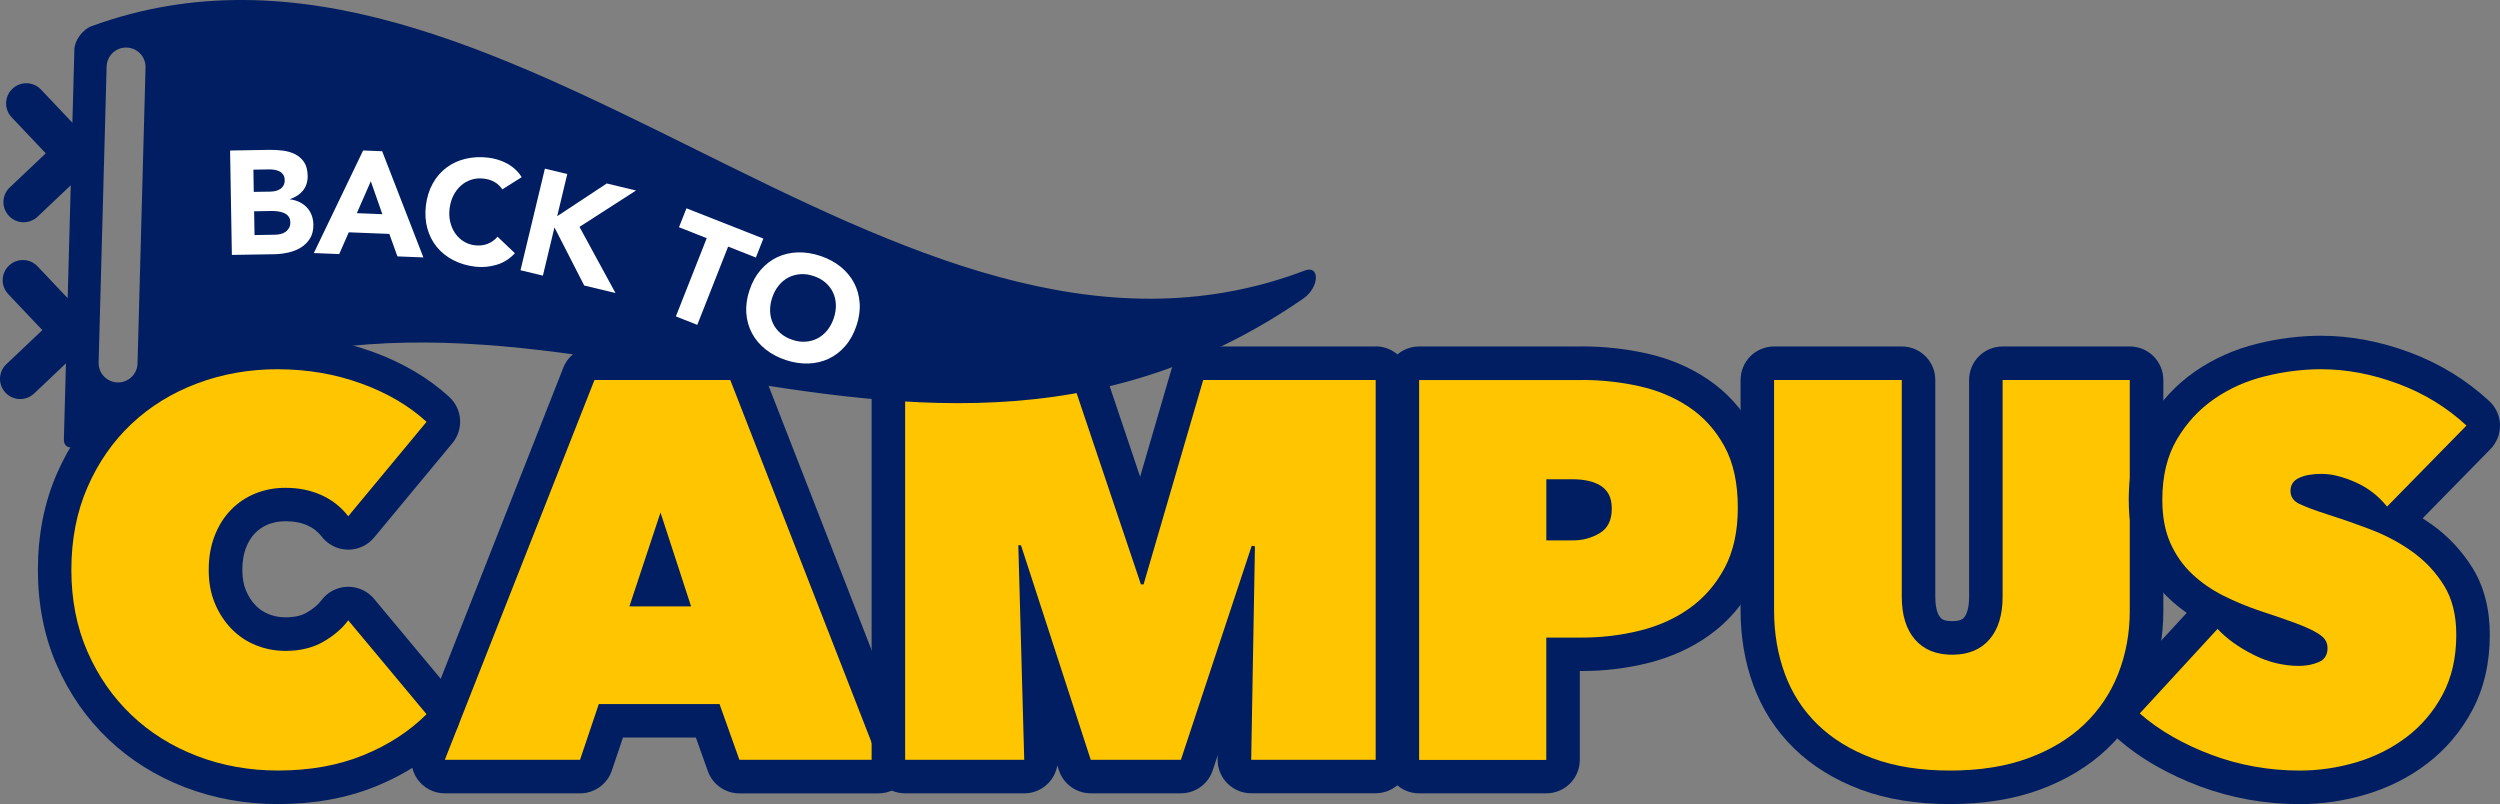<?xml version="1.0" encoding="UTF-8"?>
<svg id="Layer_1" data-name="Layer 1" xmlns="http://www.w3.org/2000/svg" viewBox="0 0 56.154 18.061">
  <rect x="0" y="0" width="56.154" height="18.061" fill="#808080" stroke="none"/>
  <defs>
    <style>
      .cls-1 {
        fill: #001e61;
      }

      .cls-2 {
        fill: #ffc600;
      }

      .cls-3 {
        fill: #fff;
      }
    </style>
  </defs>
  <g>
    <g>
      <path class="cls-2" d="M16.608,17.444c-.159,0-.301-.1-.355-.25l-.356-1.003h-2.175l-.335.997c-.052.153-.195.256-.357.256h-3.037c-.125,0-.241-.062-.312-.165-.07-.103-.084-.234-.039-.35l3.362-8.532c.057-.144.196-.238.351-.238h3.049c.155,0,.294.095.351.24l3.326,8.532c.045.116.03.247-.04.349-.07.103-.187.164-.311.164h-3.122ZM15.005,13.244l-.171-.526-.174.526h.346Z"/>
      <path class="cls-1" d="M16.403,8.535l3.326,8.532h-3.121l-.446-1.253h-2.712l-.422,1.253h-3.037l3.362-8.532h3.049M14.137,13.621h1.386l-.687-2.109-.699,2.109M16.403,7.782h-3.049c-.309,0-.587.189-.701.477l-3.362,8.532c-.091.232-.062.494.078.7.14.206.373.329.623.329h3.037c.323,0,.611-.206.714-.513l.249-.74h1.639l.268.753c.107.3.391.501.71.501h3.121c.249,0,.481-.123.622-.328.14-.205.17-.467.08-.699l-3.326-8.532c-.113-.289-.391-.48-.702-.48h0Z"/>
    </g>
    <g>
      <path class="cls-2" d="M28.104,17.444c-.101,0-.198-.041-.269-.112-.071-.072-.11-.17-.108-.271l.045-2.564-.89,2.689c-.051.154-.195.258-.357.258h-2.024c-.163,0-.308-.105-.358-.26l-.826-2.541.066,2.415c.003.102-.036.2-.106.273s-.168.114-.27.114h-2.676c-.208,0-.376-.168-.376-.376v-8.532c0-.208.168-.376.376-.376h3.752c.162,0,.305.103.357.256l1.194,3.55,1.031-3.536c.047-.161.194-.271.361-.271h3.873c.208,0,.376.168.376.376v8.532c0,.208-.168.376-.376.376h-2.796Z"/>
      <path class="cls-1" d="M30.9,8.535v8.532h-2.796l.084-4.796-.072-.012-1.591,4.808h-2.025l-1.567-4.82h-.06l.133,4.82h-2.675v-8.532h3.752l1.544,4.591h.06l1.339-4.591h3.873M30.9,7.782h-3.873c-.335,0-.629.221-.723.542l-.695,2.384-.812-2.413c-.103-.307-.39-.513-.714-.513h-3.752c-.416,0-.753.337-.753.753v8.532c0,.416.337.753.753.753h2.675c.203,0,.398-.082.54-.228.108-.111.178-.251.203-.401l.035.108c.101.31.39.52.716.52h2.025c.325,0,.613-.208.715-.517l.112-.339-.002.089c-.004.202.074.397.216.541.142.144.335.225.537.225h2.796c.416,0,.753-.337.753-.753v-8.532c0-.416-.337-.753-.753-.753h0Z"/>
    </g>
    <g>
      <path class="cls-2" d="M31.876,17.444c-.208,0-.376-.168-.376-.376v-8.532c0-.208.168-.376.376-.376h3.664c.458,0,.916.049,1.359.147.462.102.882.279,1.25.525.377.253.686.593.916,1.01.231.421.348.946.348,1.562,0,.59-.114,1.104-.339,1.527-.224.42-.525.768-.896,1.033-.364.26-.784.451-1.25.565-.449.111-.916.167-1.386.167h-.431v2.371c0,.208-.168.376-.376.376h-2.856ZM35.335,11.762c.148,0,.281-.036.403-.109.028-.017.088-.053.088-.225,0-.1-.02-.139-.023-.146-.106-.085-.162-.105-.226-.117-.081-.015-.162-.023-.242-.023h-.226v.621h.226Z"/>
      <path class="cls-1" d="M35.54,8.535c.434,0,.86.046,1.277.139.418.092.791.249,1.121.47.329.221.594.514.795.88.201.366.301.825.301,1.38,0,.53-.098.98-.295,1.35-.197.37-.458.671-.783.904-.325.233-.699.402-1.121.506-.422.105-.854.157-1.296.157h-.807v2.748h-2.856v-8.532h3.664M34.732,12.138h.603c.217,0,.416-.054.597-.163.181-.108.271-.291.271-.548,0-.137-.024-.247-.072-.331-.048-.084-.115-.151-.199-.199-.084-.048-.179-.082-.283-.102-.104-.02-.209-.03-.313-.03h-.603v1.374M35.54,7.782h-3.664c-.416,0-.753.337-.753.753v8.532c0,.416.337.753.753.753h2.856c.416,0,.753-.337.753-.753v-1.995h.054c.501,0,.998-.06,1.477-.179.512-.127.976-.337,1.378-.625.419-.3.758-.691,1.009-1.162.255-.478.384-1.051.384-1.704,0-.68-.133-1.266-.394-1.742-.259-.471-.607-.855-1.036-1.143-.407-.273-.87-.468-1.378-.58-.47-.104-.955-.156-1.44-.156h0Z"/>
    </g>
    <g>
      <path class="cls-2" d="M43.801,17.685c-.709,0-1.339-.101-1.873-.301-.541-.202-1.001-.485-1.367-.842-.368-.359-.646-.789-.825-1.278-.175-.478-.264-.999-.264-1.546v-5.182c0-.208.168-.376.376-.376h2.868c.208,0,.376.168.376.376v4.869c0,.315.069.555.205.712.079.091.221.213.552.213s.474-.122.553-.213c.135-.157.204-.397.204-.712v-4.869c0-.208.168-.376.376-.376h2.856c.208,0,.376.168.376.376v5.182c0,.55-.096,1.073-.285,1.554-.193.489-.481.917-.857,1.274-.371.355-.838.638-1.388.84-.541.199-1.175.3-1.884.3Z"/>
      <path class="cls-1" d="M47.838,8.535v5.182c0,.506-.087.978-.259,1.416-.173.438-.428.818-.765,1.139-.337.321-.757.575-1.259.759-.502.185-1.087.277-1.754.277-.667,0-1.247-.092-1.741-.277-.494-.185-.906-.438-1.235-.759-.33-.321-.574-.701-.735-1.139-.161-.438-.241-.91-.241-1.416v-5.182h2.868v4.869c0,.41.098.729.295.958.197.229.476.344.837.344.362,0,.641-.115.838-.344.197-.229.295-.548.295-.958v-4.869h2.856M47.838,7.782h-2.856c-.416,0-.753.337-.753.753v4.869c0,.153-.02.358-.113.467-.021.024-.07.081-.266.081-.196,0-.245-.057-.266-.081-.094-.109-.114-.314-.114-.467v-4.869c0-.416-.337-.753-.753-.753h-2.868c-.416,0-.753.337-.753.753v5.182c0,.593.097,1.157.287,1.676.199.542.507,1.02.916,1.418.403.393.907.705,1.497.925.576.215,1.251.325,2.005.325.753,0,1.43-.109,2.014-.323.597-.22,1.108-.53,1.519-.921.415-.395.734-.869.946-1.408.207-.524.312-1.094.312-1.692v-5.182c0-.416-.337-.753-.753-.753h0Z"/>
    </g>
    <g>
      <path class="cls-2" d="M51.652,17.685c-.364,0-.729-.032-1.084-.096-.355-.064-.702-.159-1.03-.282-.328-.123-.64-.269-.928-.433-.292-.166-.56-.356-.798-.566-.076-.067-.122-.162-.127-.263-.005-.101.03-.2.099-.274l1.748-1.899c.071-.078.172-.122.277-.122,0,0,.02,0,.029.001-.021-.011-.043-.021-.065-.032-.295-.147-.563-.333-.794-.551-.24-.227-.433-.5-.573-.814-.142-.317-.213-.696-.213-1.126,0-.597.126-1.116.377-1.542.243-.416.562-.762.948-1.03.377-.263.806-.454,1.275-.57.454-.111.91-.167,1.356-.167.604,0,1.227.117,1.849.349.626.233,1.185.575,1.661,1.017.075.069.118.166.121.268.002.102-.036.2-.107.272l-1.784,1.82c-.03.031-.065.056-.103.074.22.108.429.233.625.374.325.234.596.523.805.861.222.357.334.797.334,1.308,0,.574-.118,1.086-.352,1.521-.23.429-.537.79-.912,1.074-.369.28-.788.491-1.248.627-.451.135-.917.203-1.384.203ZM50.085,13.871c.169.183.403.351.695.499.282.143.563.212.86.212.083,0,.161-.011.229-.032-.018-.009-.041-.023-.07-.039-.1-.054-.239-.112-.416-.177-.194-.072-.436-.154-.728-.25-.199-.066-.392-.14-.58-.222.003.002.006.005.008.008ZM51.94,11.036c.123.05.277.104.467.166.25.08.514.169.788.271-.127-.125-.273-.222-.441-.297-.231-.102-.436-.154-.607-.154-.085,0-.153.006-.207.015Z"/>
      <path class="cls-1" d="M52.147,8.294c.562,0,1.135.109,1.717.325.583.217,1.095.53,1.537.94l-1.784,1.82c-.193-.241-.43-.424-.711-.548-.281-.124-.534-.187-.759-.187-.209,0-.378.03-.506.09-.129.06-.193.159-.193.295,0,.129.066.225.199.289.133.064.347.145.645.241.305.096.627.209.964.337.337.129.649.295.934.5.285.205.52.456.705.753.185.297.277.667.277,1.109,0,.514-.103.962-.307,1.344-.205.382-.474.699-.807.952-.333.253-.709.442-1.127.567-.418.124-.844.187-1.277.187-.346,0-.685-.03-1.018-.09-.333-.06-.655-.148-.964-.264-.309-.116-.601-.252-.874-.408-.273-.156-.518-.33-.735-.521l1.747-1.899c.201.217.468.41.801.578.333.169.677.253,1.03.253.161,0,.307-.028.44-.085.133-.056.199-.161.199-.314,0-.08-.022-.149-.066-.205-.044-.056-.123-.115-.235-.175-.113-.06-.267-.127-.464-.199-.197-.072-.444-.157-.741-.254-.289-.097-.566-.211-.831-.344-.265-.133-.5-.296-.705-.489-.205-.193-.367-.424-.488-.694-.12-.27-.181-.594-.181-.972,0-.531.108-.982.325-1.352.217-.37.496-.674.838-.911.341-.237.725-.409,1.151-.513.426-.105.848-.157,1.265-.157M52.147,7.541c-.477,0-.963.06-1.445.179-.513.126-.985.337-1.401.626-.43.299-.786.685-1.057,1.149-.285.486-.429,1.069-.429,1.733,0,.483.083.914.246,1.279.161.36.383.674.659.935.124.117.257.225.398.324l-1.61,1.749c-.137.149-.208.347-.198.549.01.202.102.392.253.526.255.225.545.431.861.611.305.174.636.329.982.459.351.131.719.232,1.095.3.377.067.764.102,1.152.102.505,0,1.007-.073,1.492-.218.503-.15.963-.381,1.367-.688.419-.318.76-.72,1.016-1.196.263-.491.397-1.063.397-1.7,0-.582-.131-1.089-.39-1.506-.237-.38-.541-.706-.905-.967-.07-.05-.141-.098-.214-.145l1.523-1.554c.142-.145.22-.342.215-.545-.005-.203-.092-.396-.241-.534-.513-.475-1.113-.843-1.786-1.094-.665-.247-1.331-.373-1.98-.373h0Z"/>
    </g>
    <g>
      <path class="cls-2" d="M6.243,17.685c-.686,0-1.341-.118-1.948-.35-.611-.234-1.149-.571-1.602-1-.452-.43-.813-.95-1.073-1.544-.261-.596-.393-1.266-.393-1.989,0-.731.132-1.406.393-2.005.26-.599.622-1.119,1.075-1.546.453-.426.992-.759,1.603-.988.606-.228,1.261-.343,1.946-.343.7,0,1.371.115,1.996.342.631.229,1.168.544,1.597.938.148.135.164.363.036.518l-1.76,2.121c-.072.086-.178.136-.29.136h-.007c-.114-.002-.222-.056-.292-.146-.124-.161-.274-.279-.459-.363-.191-.085-.411-.129-.652-.129-.192,0-.372.033-.534.099-.161.065-.299.157-.42.282-.121.124-.216.277-.285.456-.072.185-.108.396-.108.63,0,.229.037.435.11.608.074.179.171.327.295.455.121.125.258.216.42.282.165.066.335.099.522.099.261,0,.484-.052.661-.154.191-.11.341-.238.446-.38.068-.093.176-.149.292-.153h.011c.111,0,.217.049.289.135l1.76,2.109c.125.149.115.37-.023.507-.419.419-.939.757-1.546,1.005-.606.247-1.298.371-2.058.371Z"/>
      <path class="cls-1" d="M6.243,8.294c.659,0,1.281.107,1.868.319.586.213,1.077.5,1.47.862l-1.759,2.121c-.161-.209-.362-.367-.603-.476-.241-.108-.51-.163-.807-.163-.241,0-.466.042-.675.127-.209.084-.392.207-.548.367-.157.161-.279.356-.368.584-.088.229-.133.484-.133.765,0,.281.046.532.139.753.092.221.217.412.374.573.157.161.339.283.548.367.209.084.43.127.663.127.329,0,.612-.068.85-.205.237-.137.424-.297.56-.482l1.759,2.109c-.386.386-.86.693-1.422.922-.562.229-1.201.343-1.916.343-.643,0-1.247-.108-1.814-.325-.566-.217-1.059-.524-1.476-.922-.418-.398-.747-.872-.988-1.422-.241-.55-.362-1.163-.362-1.838,0-.683.12-1.301.362-1.856.241-.554.57-1.028.988-1.422.418-.394.91-.697,1.476-.91.566-.213,1.171-.319,1.814-.319M6.243,7.541c-.73,0-1.429.124-2.078.367-.658.247-1.239.606-1.728,1.067-.491.462-.882,1.024-1.162,1.67-.281.647-.424,1.372-.424,2.156,0,.777.143,1.497.425,2.14.28.64.67,1.2,1.159,1.665.488.465,1.069.828,1.726,1.08.65.249,1.351.375,2.083.375.809,0,1.55-.134,2.2-.399.654-.266,1.216-.632,1.671-1.087.276-.276.295-.716.046-1.015l-1.759-2.109c-.143-.172-.355-.271-.578-.271-.007,0-.015 0-.022 0-.231.007-.446.119-.584.305-.074.1-.185.193-.331.277-.12.069-.279.104-.474.104-.137,0-.261-.023-.38-.072-.113-.045-.208-.109-.291-.195-.091-.093-.162-.203-.218-.337-.054-.128-.081-.283-.081-.463,0-.187.028-.353.082-.494.052-.134.119-.242.204-.33.084-.086.179-.149.291-.195.12-.048.248-.072.393-.072.191,0,.354.031.498.096.127.057.23.139.315.249.14.181.354.289.583.293.005 0.0.009 0.0.014 0.0.224,0,.436-.1.58-.272l1.759-2.121c.256-.309.225-.764-.07-1.036-.465-.427-1.045-.769-1.722-1.015-.667-.242-1.382-.365-2.125-.365h0Z"/>
    </g>
  </g>
  <path class="cls-1" d="M29.294,6.082C20.069,9.573,11.273-2.785,2.051.59c-.194.071-.375.32-.38.514l-.045,1.653-.706-.746c-.172-.182-.459-.189-.641-.017-.182.172-.19.459-.017.641l.766.809-.809.766c-.182.172-.19.459-.017.641.086.091.201.138.317.141s.233-.038.324-.124l.746-.706-.069,2.535-.677-.715c-.172-.182-.459-.189-.641-.017-.182.172-.19.459-.017.641l.766.809-.809.766c-.182.172-.19.459-.017.641.086.091.201.138.317.141s.233-.038.324-.124l.715-.677-.046,1.704c-.005.194.167.242.363.109,9.301-6.296,18.176,3.141,27.48-3.271.362-.255.376-.765.017-.624ZM3.089,8.165c-.007.241-.207.432-.449.425s-.432-.207-.425-.449l.18-6.648c.007-.241.207-.432.449-.425s.432.207.425.449l-.18,6.648Z"/>
  <g>
    <path class="cls-3" d="M5.167,3.381l.875-.015c.102-.002.204.004.307.016.103.013.196.04.278.081.083.042.15.101.202.177.052.076.079.179.082.307.002.133-.033.243-.105.332-.073.089-.169.153-.29.192l0.0.007c.077.01.148.03.211.061.064.031.118.071.165.12.046.049.082.106.107.172.025.066.039.136.04.211.002.124-.023.227-.074.311-.052.084-.119.152-.202.204-.083.052-.177.09-.281.114-.105.024-.209.037-.313.039l-.961.016-.04-2.346ZM5.7,4.31l.375-.006c.04-.001.079-.006.117-.015.039-.009.073-.025.104-.045.031-.02.055-.047.073-.081.018-.033.027-.073.026-.12-.001-.049-.012-.089-.034-.12-.022-.031-.049-.056-.082-.073-.033-.017-.071-.029-.113-.036-.042-.007-.083-.01-.123-.009l-.351.006.008.5ZM5.717,5.28l.464-.008c.04-.001.08-.006.121-.015s.078-.026.11-.048.059-.052.08-.088c.02-.036.03-.079.029-.13-.001-.055-.016-.1-.044-.134-.028-.034-.064-.059-.106-.076-.042-.017-.088-.028-.136-.034-.049-.006-.094-.008-.136-.008l-.391.007.009.533Z"/>
    <path class="cls-3" d="M8.157,3.38l.427.017.926,2.385-.583-.023-.182-.505-.911-.036-.215.489-.57-.023,1.107-2.304ZM8.329,4.071l-.314.717.573.023-.259-.74Z"/>
    <path class="cls-3" d="M11.284,4.256c-.043-.068-.099-.122-.169-.164-.069-.042-.152-.069-.249-.08-.097-.012-.188-.004-.275.023-.087.027-.165.071-.233.13-.069.06-.125.133-.171.221-.045.088-.074.186-.088.293-.013.11-.009.212.014.307.023.095.06.18.111.254.051.074.114.135.19.182.075.047.159.076.251.087.105.013.201.002.288-.032.086-.034.161-.087.223-.16l.389.371c-.116.126-.253.213-.412.26-.159.047-.319.061-.479.042-.182-.022-.346-.071-.493-.147-.147-.076-.269-.174-.368-.294s-.17-.259-.214-.419c-.044-.159-.055-.332-.032-.518.023-.186.075-.351.156-.495.081-.144.184-.262.309-.355.125-.093.268-.158.428-.196.16-.038.332-.046.514-.024.066.008.134.023.203.043.07.021.138.049.203.083.066.035.128.078.186.13.058.051.109.112.151.182l-.434.274Z"/>
    <path class="cls-3" d="M12.239,3.788l.503.121-.227.947,1.114-.735.657.158-1.27.817.809,1.486-.703-.169-.668-1.305-.26,1.083-.503-.121.548-2.282Z"/>
    <path class="cls-3" d="M15.874,5.35l-.623-.246.168-.425,1.727.68-.168.426-.623-.246-.693,1.758-.481-.19.693-1.757Z"/>
    <path class="cls-3" d="M16.836,6.516c.059-.178.143-.33.251-.454.108-.125.232-.22.373-.286.141-.066.294-.102.458-.107.165-.005.334.021.508.079s.325.139.454.242c.128.104.229.224.302.361.073.137.115.288.127.453s-.012.336-.072.514c-.06.178-.143.33-.251.454-.108.125-.232.22-.373.286-.141.066-.294.102-.459.107-.165.005-.334-.021-.508-.079-.174-.058-.325-.139-.454-.242-.129-.103-.229-.224-.302-.361s-.115-.288-.127-.453c-.011-.164.013-.336.072-.514ZM17.345,6.686c-.035.105-.051.206-.047.304.003.098.025.189.064.273.039.084.096.158.169.222.073.064.162.113.267.148.105.035.206.049.302.041.097-.007.186-.033.268-.076.082-.044.154-.104.215-.18.061-.076.11-.167.145-.271.034-.103.05-.203.047-.302-.003-.099-.024-.19-.064-.275-.039-.084-.096-.158-.169-.222-.073-.064-.162-.113-.267-.148-.105-.035-.206-.049-.302-.041s-.186.033-.268.076-.154.104-.216.181c-.062.077-.11.167-.144.27Z"/>
  </g>
</svg>